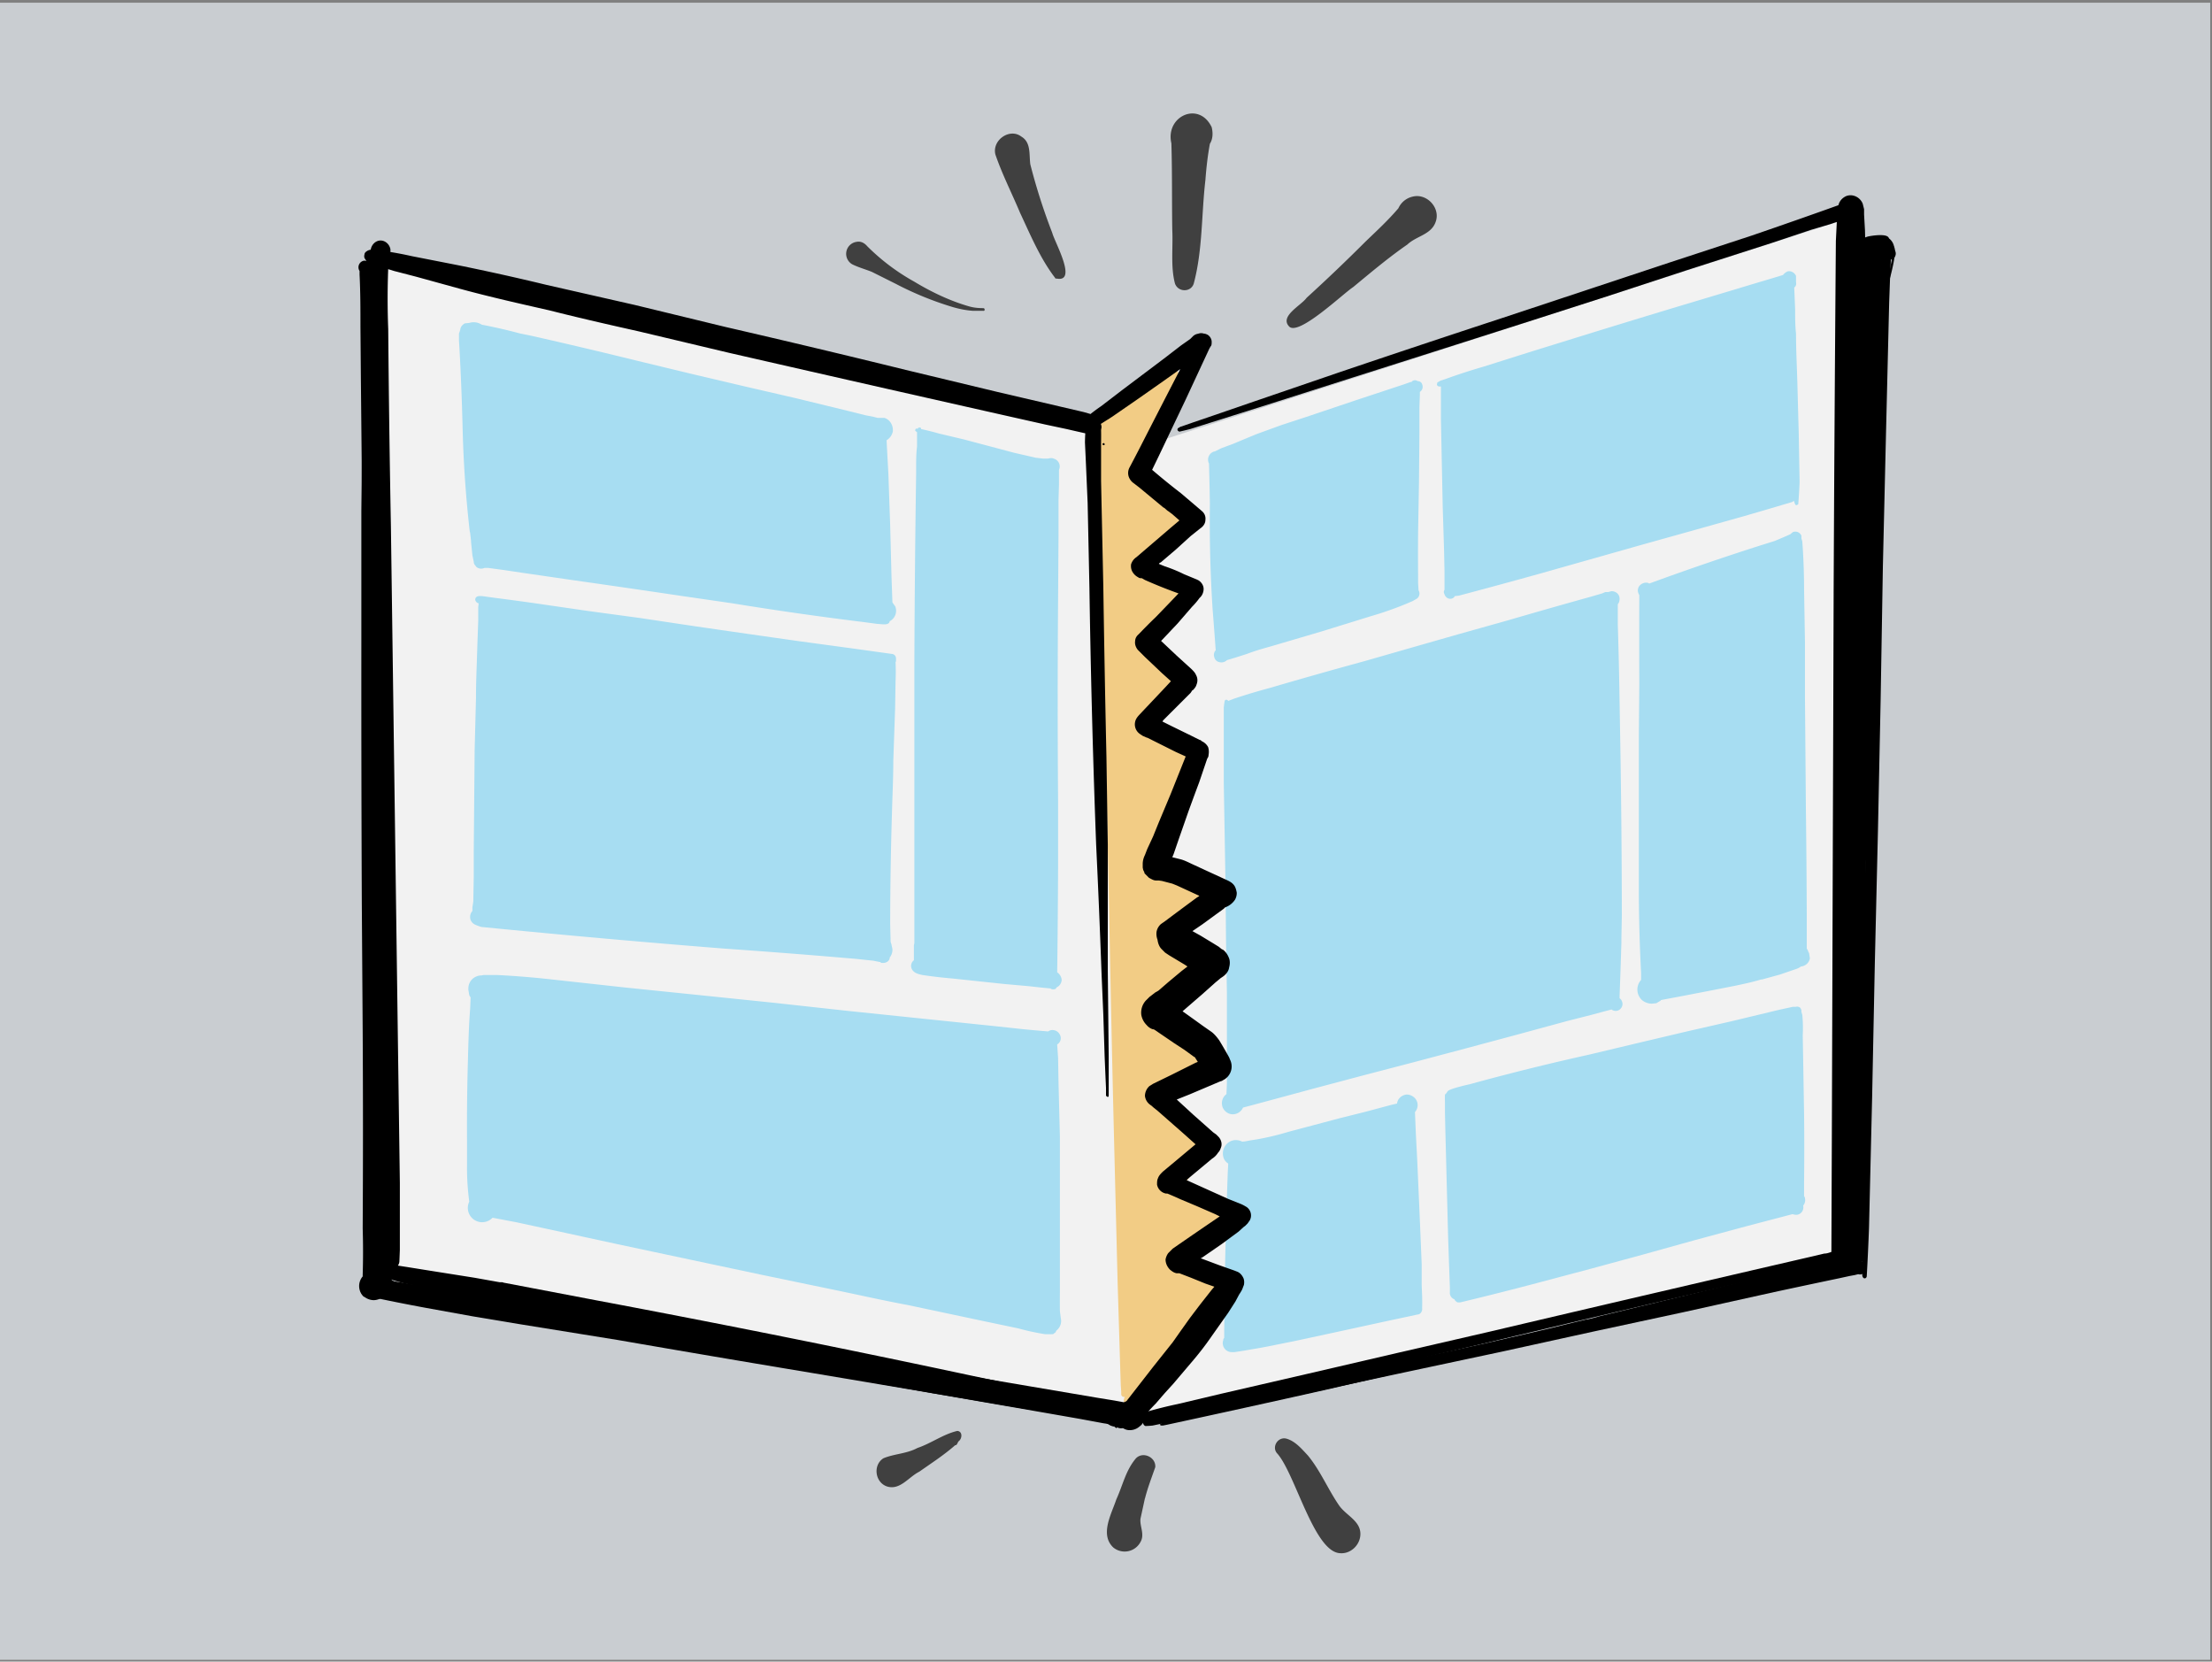 <?xml version="1.0" encoding="UTF-8"?>
<svg xmlns="http://www.w3.org/2000/svg" fill="none" viewBox="0 0 494 371">
  <rect x="0" y="0" width="494" height="371" fill="#808080" stroke="none"/>
  <g clip-path="url(#a)">
    <path fill="#C9CDD1" d="M0 .6h493.6v370H0z"></path>
    <path fill="#F2F2F2" d="m411.1 49.3 2.4 230.2-157.8 38.3-167.1-31.3-3.3-226.6 159.4 33.9 22.8-15-8.4 19.6 152-49.1Z"></path>
    <path fill="#A7DDF2" d="M200 135.6a2.6 2.6 0 0 1-1.3 3.1l-.1.3c-.2.3-.6.4-1 .4h-.4l-1.3-.1-3-.4a762.8 762.8 0 0 1-29.4-4.2l-11.7-1.7a3833.7 3833.7 0 0 0-23.4-3.4l-11.7-1.7-4-.6-3.7-.5h-.8a1.7 1.7 0 0 1-1.8-.2l-.3-.4c-.2-.2-.3-.5-.3-.8l-.3-1.4-.3-3v-.2l-.2-1.8-.1-.4a258.7 258.7 0 0 1-1.6-23.6 610.6 610.6 0 0 0-.7-17.4l-.1-1.6v-1.5l.3-.9v-.1c.1-.6.5-1 1-1.3l1-.1a3.3 3.3 0 0 1 2.8.4 117.2 117.2 0 0 1 8.7 2l2.5.5a1280.5 1280.5 0 0 1 23.7 5.6l11.6 2.8 11.9 2.8 11.7 2.7 11.5 2.8 4 1 2 .4.8.2h1.5c1.3.4 2 1.7 1.9 3a3 3 0 0 1-1.4 2l.1 2 .3 5.5.4 11.5.3 11.6.2 5.6.7 1Zm36.1 81.5c.6.4 1 1.1 1 1.8a2 2 0 0 1-1.2 1.6c0 .3-.3.4-.7.4a.8.8 0 0 1-.6-.2l-2.1-.2-2.7-.3-5.6-.5-11.3-1.2a109.2 109.2 0 0 1-6.9-.8c-1-.2-2-.5-2.4-1.4a1.6 1.6 0 0 1 .5-1.9V211l.1-.4v-61.4a3841.2 3841.2 0 0 1 .4-43.6v-1.3c0-1.5 0-3 .2-4.6v-3.2l-.4-.3c0-.2 0-.4.2-.5h.4v-.1c.2-.2.5-.2.7 0v.2a63 63 0 0 1 4 1l5.5 1.3 11.3 3 4.8 1.1 1.7.2h1c.4-.1.9-.2 1.3 0a1.8 1.8 0 0 1 1.2 2.5v3.3l-.1 3.4v7.6l-.1 14.8a2951.4 2951.4 0 0 0 0 44.8v15a2662 2662 0 0 1-.2 23.3ZM200 147.8a48 48 0 0 1 0 4.4l-.1 6-.4 11.7c0 3.9-.2 7.8-.3 11.6a846.8 846.8 0 0 0-.4 24.8l.1 4 .2.6v.1l.2.9a2.8 2.8 0 0 1-.6 1.9c0 .7-.7 1.2-1.4 1.2h-.2c-.2 0-.4 0-.5-.2h-.1l-1.5-.3-1-.1-2.8-.3-5.9-.5a1816 1816 0 0 0-23.6-1.8 2745.8 2745.8 0 0 1-53.9-4.8c-.4 0-.8-.2-1.1-.3l-.5-.2a2 2 0 0 1-1.1-1.1 2 2 0 0 1 .4-2v-.8l.2-1.3.1-5.5v-5.5l.1-11.4.1-11.4.3-11.7c0-3.9.2-7.7.3-11.6l.2-5.6v-3l.1-.9c-.2 0-.5-.2-.6-.4a.7.7 0 0 1 .1-1c.4-.3 1-.2 1.3-.2l2.9.4a605.8 605.8 0 0 1 8.9 1.2l11.7 1.7L143 138l12 1.8a5181.5 5181.5 0 0 0 23.7 3.4l11.8 1.6 4.3.6 4.3.6a1 1 0 0 1 1 1v.7Zm35.9 82.4c.6.3 1 1 1 1.6 0 .6-.3 1.1-.8 1.4v.1l.2 2.9.1 5.7.3 11.8v34.9a231.7 231.7 0 0 0 0 4.1l.2 1.6a2.7 2.7 0 0 1-1 2.8c-.1.3-.2.5-.5.6-.1.2-.3.2-.5.2a3 3 0 0 1-.5 0h-1a54.3 54.3 0 0 1-6-1.3l-8.1-1.7-16.5-3.5c-5.4-1-10.7-2.2-16-3.3l-16.4-3.4-16.5-3.5-16-3.4a38942.7 38942.7 0 0 0-22.6-4.9l-5.3-1a3.2 3.2 0 0 1-5.2-3.6 56 56 0 0 1-.5-8v-5.7a507.4 507.4 0 0 1 .2-17.9c.1-3.8.2-7.7.5-11.5l.1-2.5a3 3 0 0 1-.3-.5l-.2-1.2v-.4a2.9 2.9 0 0 1 1-2.1 3 3 0 0 1 1.8-.7h.1l.5-.1h3a198.8 198.8 0 0 1 12.3 1l16.4 1.8 16.6 1.7 16.5 1.7 16.4 1.8 16.4 1.7 16.4 1.7 6.5.7a394.1 394.1 0 0 0 5.6.5c.5-.4 1.2-.4 1.8-.1Zm81.7 59.2a46.1 46.1 0 0 1 0 2.7c.1.7-.4 1.4-1 1.4l-2.3.5a853.8 853.8 0 0 0-7 1.5l-9.2 2-9.3 2c-3.1.6-6.2 1.3-9.4 1.8a87.4 87.4 0 0 1-3.7.6h-.6a2 2 0 0 1-1.9-2.7v-.2l.2-.3v-2l.1-5.6v-6l.1-2.7v-.3a1552.9 1552.9 0 0 1 .6-20.5l.1-1.8c-.5-.3-1-.9-1.1-1.5a3 3 0 0 1 1.9-3.6 3 3 0 0 1 2.3.2c.7 0 1.3-.2 2-.3l1.3-.2a61.5 61.5 0 0 0 7.1-1.7l11.3-3 6-1.5 5.6-1.5 1.3-.3c.1-1 .9-1.8 2-2 1-.1 2.2.6 2.5 1.7a2.3 2.3 0 0 1-.5 2.2l.2 4.9.3 5.7a6332.5 6332.5 0 0 1 1 23.3v4.7l.1 2.5Zm85.4-22.2a2 2 0 0 1-.3 2c.2 1-.4 1.8-1.2 2-.4.1-.8 0-1.2-.1l-10.3 2.7-11.5 3.1-11.5 3.2-11.4 3.1-11.3 3a719.6 719.6 0 0 1-18.2 4.6h-.5c-.2 0-.4-.2-.5-.3a1 1 0 0 1-.3-.4 1.5 1.5 0 0 1-1-1.6v-1l-.2-5.5-.2-5.9-.3-11.6-.3-11.6-.1-4.4v-2.4a20 20 0 0 1 0-1.7l.3-.3.2-.3c.1-.2.4-.4.7-.5l.5-.2a41.2 41.2 0 0 1 3.8-1 548 548 0 0 1 26.6-6.6l10.5-2.5 11-2.6 10.5-2.4 10.4-2.5 3.2-.7h.7c.3-.1.8 0 1 .3l.2.4v.4l.2.7a30 30 0 0 1 .1 4.6l.1 5.6.2 11.9a659 659 0 0 1 0 15.2v3.2Zm-40.7-43.4c.2.7-.2 1.5-.9 1.8a1.5 1.5 0 0 1-1.5-.2l-1.9.5-2.6.7-5.5 1.4-11.4 3.1-11.2 3-11.3 3-11.5 3-11.3 3-11.1 3a577.6 577.6 0 0 1-4.5 1.2 2.5 2.5 0 0 1-2.3 1.5c-1.2 0-2.3-1-2.4-2.2a2.5 2.5 0 0 1 1-2.3l.1-2.4v-20.3l-.2-11.7-.1-11.8-.2-11.8-.2-11.6V158a26.4 26.4 0 0 1 .2-1.5c.2-.4.6-.3.8 0l1.3-.5a138 138 0 0 1 8-2.4 1213.7 1213.7 0 0 1 21.2-6l10.8-3.1 10.5-3 10.7-3a1477.4 1477.4 0 0 1 18.6-5.3l2.4-.7.7-.3h.6l.8-.2c1 0 1.8.7 1.8 1.7 0 .4-.1.9-.4 1.2v4.6a1029.2 1029.2 0 0 1 .4 17.4l.2 11.8a2449.8 2449.8 0 0 1 .3 35.7l-.1 5.2v1l-.2 6.2-.2 5.6v.5c.3.2.5.5.6.9Zm41.7-11.1.2 1.3c-.2 1-1 1.7-2 1.8a4 4 0 0 1-.9.5l-3.8 1.3-4 1.1h-.2c-2 .6-3.9 1-5.8 1.4l-5.6 1.1-5.7 1.1-5.3 1v.1l-1 .6-1 .1c-.8 0-1.6-.3-2.2-.8a3.2 3.2 0 0 1-.2-4.5v-1.6a362.7 362.7 0 0 1-.5-17.4v-35.5l.1-11.7a2566 2566 0 0 1 0-19.7c-.2-.4-.4-.9-.3-1.3.1-.9 1-1.5 1.8-1.5.2 0 .5 0 .7.2l2.2-.8a623.4 623.4 0 0 1 22.6-7.7l3.2-1a114.8 114.8 0 0 0 3.5-1.5l.6-.5c.8-.3 1.6.1 1.9.8v.6l.2.7.1 1.4a148.8 148.8 0 0 1 .3 9.3l.2 12v12.2l.1 12.2.1 12.3a2775.6 2775.6 0 0 1 .2 24.4v7.1a2.3 2.3 0 0 1 .4.9Zm-2.1-105a144.2 144.2 0 0 1-.3 4.9l-.4.2s-.2 0-.3-.2l-.3-.8a1 1 0 0 1-.4.3l-2.7.8-2.7.8-5.5 1.6-11.4 3.2-11.1 3.1-11.3 3.2-11.3 3.2a1487.8 1487.8 0 0 1-18.4 5l-.9.1c-.2.4-.6.6-1 .6-.6 0-1.1-.4-1.3-1-.2-.4-.2-.7 0-1v-4.1l-.1-4.7-.3-9.7-.2-9.7-.2-9.8v-4a323.8 323.8 0 0 1 0-3v-.4h-.3c-.2 0-.5-.1-.6-.4l.1-.5.7-.4 1.2-.4a134 134 0 0 1 8.3-2.7l11.1-3.5 11.3-3.5a3023.3 3023.3 0 0 1 22.6-6.9l11-3.3 11-3.3c.3-.4.6-.6 1-.8.8-.2 1.6.3 1.9 1V63c.1.5 0 .9-.4 1.2l.2 4.8c0 1.8 0 3.7.2 5.5 0 3.7.2 7.4.3 11l.3 11.1.2 11.1Zm-84.3-21.9c.3.7 0 1.4-.5 1.7v.6l-.1 2.8v5.6l-.1 11.2-.2 11.3a522.6 522.6 0 0 0 0 9.5v1.7l.1 1.6.1.2a1.4 1.4 0 0 1-.7 1.8l-.7.4-1.4.6a76.8 76.8 0 0 1-8 2.8l-11 3.4-11.2 3.3c-1.8.5-3.6 1-5.4 1.7l-2.5.8-2 .6a1.7 1.7 0 0 1-1.2.5c-.8 0-1.4-.4-1.6-1.1-.2-.6-.1-1.2.3-1.6a1052.3 1052.3 0 0 0-.7-9.3 304.1 304.1 0 0 1-.6-23.4 681.9 681.9 0 0 0-.2-9 1.9 1.9 0 0 1 1.2-2.7h.1l1.4-.7 2.7-1a553 553 0 0 1 5.3-2.2l5.5-2 5.5-1.8 11-3.7 10.9-3.6 1.4-.5h.2l.2-.2a1 1 0 0 1 1.2 0c.5 0 .9.3 1 .7Z"></path>
    <path fill="#F2CC85" d="M274.3 268.6c2.3 1.4 2 4.2.2 6-.9 1-2.2 1.7-3.3 2.5-.8.7-1.4 1.6-2.2 2.4a30 30 0 0 1-1.9 1.8l2.8 2.1c1.4 1.3 1.7 3.3 1.8 5 .1 1.2-.3 2.4-.7 3.4l-1 2.3c-.5 1.4-.9 2.8-1.7 4a4.3 4.3 0 0 1-5.6 1.4 112.7 112.7 0 0 0-3 3.7c.3.2.4.6.1.9l-2.1 2.2c.2.6-.8 1.3-1.5 1.8a22.5 22.5 0 0 0-1.3 1.1l-.8 1c.2.5-.3.8-.7.9l-.4.4h-.1l-.5.8c.4.5-.3 1-.9 1-.6 0-.7-.6-.3-1.4h-.2a.6.6 0 0 1-.6-.6v-.5l-.1-1.5-.1-3-.2-6.7-.4-13.1-.7-28a8349.1 8349.1 0 0 1-1.2-55.1l-.6-27.8-.6-27.5-.6-27.5a3875.8 3875.8 0 0 0-.8-22.3l-.2-.2c-1.5-1.4.4-3.1 1.3-4.3.6-.8 1.4-1.6 2.2-2.3 1-1 2.2-2.2 3.5-3a4 4 0 0 0 1.8-1l1.5-1.3 2.5-2.6c1.1-1.4 2.6-2.7 4.5-1.5 1.7 1.3 1.2 3 .2 4.4l.4.8c0 1.3-1.3 2.2-1.9 3.3-2 4.3-4 8.6-6.3 12.8v.2c-.2 1-.5 2.1 0 3 .6.8 1.4 1.3 2.1 2 .6.4 1 1 1.6 1.5 1 1 2.2 1.9 3.4 2.8l2 1.3c.5.2.8.5 1 1 .5 1.7-1.4 2.6-2.1 4-.7 1-1.2 2.3-2 3.3-.7 1-1.6 1.7-2.5 2.5-.6.7-1 1.5-1.7 2 2 .8 4 1.7 5.7 2.9.7.4 1.5.7 2.1 1.2 1 .8 1 2.3.4 3.4-.6 1.2-1.5 2.3-2.3 3.3-.6.7-1.3 1.4-1.7 2.2l-.8 1.1-1.6 1.5-.9 1.1c1 1.8 2.7 2.9 4 4.3 1 1 2.1 1.6 2.9 2.7 1.1 1.7-.6 3.7-2.3 3.2l-1.2 2.4-.8 1.8c-.6 1.5-1.6 2.8-2.5 4.1 1.4 1 2.8 1.7 4.3 2.3.9.5 1.7 1 2.6 1.3.9.4 1.8.7 2.3 1.5 1 1.5.7 3.5.2 5.2l-.8 2.7-1 3c-.5 1.7-.8 3.6-1.4 5.3-1 2.9-2 5.8-3.2 8.6 1 .9 2 1.7 3.1 2.4l2.5 1.7c1.3.7 2.8 1.3 4 2.3 2 1.8.2 4.7-2.1 4l-1.4 1.9-1.4 1.5a19 19 0 0 0-2.6 3.7c.3 1 1 1.6 1.8 2.2 1.1.8 2.4 1.7 3.3 2.8 1.3 1.8.3 3.6-1 5-.8 1.2-1.8 2.2-2.9 3.1l-1.4 1.6-1.5 1.2c-.2.1-.2.3-.3.5 1.5 1.5 3.3 2.6 4.9 4l2 1.8a35.7 35.7 0 0 1 3.2 3.4c1.4 3-1.1 5.4-3.4 7l-1.8 1.4-2 1.1-1 .9 2.6 2.8c1 1 1.8 2.1 2.7 3.2.6.6 1 1.3 1.5 2 .7 1 1.2 2 1 3.2-.3 1.6-1.7 2.5-2.8 3.6-1 1-1.5 2.3-2.4 3.3l6.2 3.1c1 .6 2.1 1.1 3.1 1.8Z"></path>
    <path fill="#000" d="M263.3 96.3a.4.4 0 0 1-.2-.7l.5-.3.9-.3 2-.7 4.4-1.5 9.3-3.2 18.7-6.4A4067 4067 0 0 1 335.5 71l18.7-6.2 18.7-6.2 18.3-6a1437.4 1437.4 0 0 0 19.7-6.9l1.2-.5a2 2 0 0 1 1.5-.2c.5.2 1 .6 1.2 1.1a2 2 0 0 1 0 1.8 2 2 0 0 1-1.5.9h-.1c-1.5.3-2.9.7-4.3 1.2l-4.4 1.3-9 3-18.7 6-18 5.9-18.7 6a28095.6 28095.6 0 0 1-37.7 12L284.2 90l-18.4 5.8a94.9 94.9 0 0 1-2.5.6Z"></path>
    <path fill="#000" d="M412.7 48.6c0-.1 0-.2.2-.2.1 0 .2 0 .2.2l-.2.2-.2-.2Z"></path>
    <path fill="#000" d="m409 279.4.1-25 .1-29.9.1-30.9.1-29.7.1-31.4a23870.6 23870.6 0 0 1 .5-78.7l.3-6.1v-1l.4-1.3a3 3 0 0 1 1.2-1.4c.6-.4 1.4-.5 2.1-.3a3 3 0 0 1 2 1.8l.3 1.2v1.2l.2 3.5a637.3 637.3 0 0 1 .2 21.8 9387.4 9387.4 0 0 1 0 61.2v144.9a3.8 3.8 0 0 1-3.8 3.8c-2.1 0-3.9-1.7-3.9-3.7Z"></path>
    <path fill="#000" d="M254.5 317.5a1 1 0 0 1-.4-.3.9.9 0 0 1-.2-.8c.1-.3.4-.6.8-.7l1.1-.4a98 98 0 0 1 7.2-1.8l9.7-2.3 19.5-4.5 19.8-4.6 20.4-4.7a18606.8 18606.8 0 0 1 72.9-17l2.1-.5c.6 0 1.1-.2 1.7-.4.2-.2.6-.2.9-.2.4 0 .8.4.9.9.1.4 0 1-.4 1.2-.3.2-.6.3-1 .2l-4.3 1-4.6 1-10 2.4a7265.2 7265.2 0 0 0-59.3 14l-19.3 4.5-20 4.7-19.8 4.7a2019 2019 0 0 1-17.1 3.7h-.6ZM242.6 96.8a542.1 542.1 0 0 1-4.4-1l-4.7-1a17148.9 17148.9 0 0 1-70.6-16L142.7 74c-6.7-1.5-13.3-3-20-4.7-6.6-1.5-13.3-3-19.9-4.8L93 61.8l-5-1.3-2.2-.7-2.4-.7c-.7-.2-1.5-.5-1.8-1.2-.3-.3-.3-.7-.2-1.1 0-.3.3-.6.5-.7.4-.3 1-.4 1.5-.4l1.3.2a81.9 81.9 0 0 1 7.3 1.3l10.2 2a538.6 538.6 0 0 1 19.8 4.4l19.8 4.5L162 73a2794.9 2794.9 0 0 1 40.3 9.6l20.4 4.9L242 92l1.4.4c.5.2.9.5 1.2.9.3.5.4 1.1.3 1.7a2.3 2.3 0 0 1-2.4 1.8Z"></path>
    <path fill="#000" d="M87.7 283.2a.8.8 0 0 1-.4-.3l-.1-.2-.2-.3-.2-.7-.1-1-.2-3.4-.2-7.6-.2-14.3-.4-29.2a12276 12276 0 0 1-1-88.2l-.4-29.4a4406 4406 0 0 0-.9-49l-.3-2.5-.3-1.4c.2-1.1 1.1-2 2.2-2 1 0 2 .8 2.2 2 0 .4 0 .9-.2 1.3l-.3 2.9a175.5 175.5 0 0 0 0 13.6 4222.3 4222.3 0 0 0 .6 44l.4 29.2.4 29.5.4 29.5.4 29.5.4 28.9v15l-.1 2.5c0 .4-.2.8-.4 1.1l-.3.3-.3.2c0 .1 0 .3-.2.3a.3.3 0 0 1-.3-.3Z"></path>
    <path fill="#000" d="M81.3 289.6a3.3 3.3 0 0 1-.3-4.6v-.4a168.1 168.1 0 0 0 0-10.3 3881.7 3881.7 0 0 0 0-43.7l-.2-29.3a11359.7 11359.7 0 0 1-.1-58.5V114l.3-28.4.1-13.4v-6.5a168.1 168.1 0 0 1 .3-4.4c0-.3 0-.6.2-.8.2-.2.5-.1.7 0l.2.7.2 1.6V66l.3 7 .3 14 .3 14.3.3 14.2.2 13v.5l.1 7.4.2 14.6.3 29.6a22877.3 22877.3 0 0 1 1 93.7v1.3a875.3 875.3 0 0 0 .2 9.1v.2c.4.5.7 1.2.8 1.9a3.3 3.3 0 0 1-3.2 3.5c-.8 0-1.6-.3-2.2-.8Z"></path>
    <path fill="#000" d="M251.9 319.3c-.7-.1-1.3-.5-1.8-1l-3.6-.5-5.4-1a15900.8 15900.8 0 0 0-32.2-5.6l-22.4-4-21.3-3.8-21.8-3.8-22.1-4-21.4-3.9-8.2-1.5a228.7 228.7 0 0 1-7.1-1.6l-.5-.1-.5-.4c-.3-.2-.5-.7-.5-1.1.1-.5.5-.9 1-1 .4-.1.8-.2 1.2-.1a41 41 0 0 1 4.1.4l5.7 1c3.7.5 7.3 1 11 1.7l21.5 3.5c7.2 1.2 14.5 2.3 21.7 3.6l21.9 3.6 22.3 3.7L215 307a50698.7 50698.7 0 0 1 30.1 5.1l3.7.6 2.2.4a3.2 3.2 0 0 1 4.1 1.2l.4.7a2.9 2.9 0 0 1-1 3.5 3.3 3.3 0 0 1-2.6.8Z"></path>
    <path fill="#000" d="M251 318a2.7 2.7 0 0 1-.9-3.6 3 3 0 0 1 1-1l.2-.2 2.8-3.6 3.5-4.5 4.3-5.4 1.9-2.7 2-2.8 2.2-2.9 2.6-3.3.6-.7-2-.7-3.2-1.3-2.6-1h-.6c-.6-.1-1-.4-1.5-.8-.6-.6-1-1.4-1-2.3.1-.5.3-1 .6-1.4l1-1a1215.8 1215.8 0 0 1 10.5-7.2l-1-.5-3.9-1.7-3.8-1.6-1.8-.8-1.2-.5h-.3a2.5 2.5 0 0 1-2-2c0-.5 0-1 .2-1.4.2-.6.6-1 1.1-1.5l3.6-3 3.7-3.1-2.8-2.5-5.7-5-1-.8-.2-.2-.4-.3a2.8 2.8 0 0 1-1.2-2 3 3 0 0 1 1-2.2l.8-.5 4.1-2 5.4-2.7.5-.2a32 32 0 0 0-.7-1.1h-.1l-2.2-1.6-2.3-1.5-4.4-3-.3-.1h-.1a3 3 0 0 1-1.3-.9c-.6-.6-1-1.3-1.2-2.2a4 4 0 0 1 1-3.3l.8-.8 1.3-1 .7-.4 2.2-1.9 3-2.5 1.3-1-.6-.4-3.5-2.1-.6-.4-.3-.2-.8-.8c-.5-.5-.8-1.3-.9-2.1-.2-.5-.3-1.2-.2-1.8a3 3 0 0 1 1-1.7l1-.7a818.4 818.4 0 0 1 7-5.2l.5-.3v-.1l-5-2.3-1-.4-2.3-.6-.7-.1h-.6c-.6 0-1-.3-1.6-.6l-1-1c0-.3-.2-.5-.3-.8l-.1-.5v-.8c0-.7.2-1.4.5-2l.5-1.3 1.3-2.8 1.3-3.2 2.6-6.2 2.6-6.5.8-2-2.2-1-6.4-3.2h-.1l-.9-.4-.6-.4a2.6 2.6 0 0 1-1.1-2.7c.2-1 1-1.6 1.6-2.3l1.8-1.9 3.4-3.6 1.2-1.3-2-1.8-3.8-3.6-1-1-.6-.6c-.4-.5-.7-1.2-.6-1.9 0-.5.2-1 .6-1.4l.6-.6a106.2 106.2 0 0 1 3.4-3.4l2.8-2.9 2.3-2.4a106.3 106.3 0 0 1-7.5-3l-.7-.4c-.3 0-.6 0-.8-.2a3 3 0 0 1-1-.8c-.5-.6-.7-1.3-.6-2.1a3 3 0 0 1 1.2-1.6l3.5-3 4.2-3.6 1.9-1.6-1.6-1.4-.8-.6-.3-.2-.7-.6-.2-.1-5.3-4.4-1.3-1a3 3 0 0 1-1.1-1.4 2.6 2.6 0 0 1 .2-2.2l1-1.9 1.4-2.7a3482.4 3482.4 0 0 1 8.9-17.3l-3.8 2.7-5.7 4-5.8 4-1.9 1.2c-.3.2-.7.5-1 .4h-.2l-.2.1-1.3 1.1c-.2.2-.5-.1-.3-.3l.6-.4.9-.7.2-.2c0-.2 0-.4.2-.6l.4-.5.7-.6 2.6-2.3 5.4-4.5 10.4-8.7 2-1.6.6-.5 1-.5c.4 0 .8 0 1.2.2.6.3 1 1 1 1.6 0 .4 0 .8-.2 1l-.3.5-5.3 11.4-6 12.6-1.5 3.1a154.6 154.6 0 0 0 6.4 5.2 1166.8 1166.8 0 0 1 4.7 4c.6.5.9 1.2.8 2 0 .7-.4 1.3-.9 1.7l-.4.3-2 1.6-3.3 3-3.4 2.9c-.2 0-.3.2-.4.3l1.2.5c1.5.5 3 1.1 4.4 1.8l2.9 1.2.4.2c.6.4 1.1 1.1 1.1 1.9 0 .7-.3 1.5-.9 2a15.9 15.9 0 0 1-1.7 2l-3.2 3.7-3.4 3.6-.3.3 3.5 3.3 3.3 3c.4.4.8.8 1 1.3.4.7.4 1.5.1 2.2-.1.4-.4.8-.8 1.2h-.1l-.4.6-1 1-2.6 2.6-2.5 2.5-.2.3 2 1 4.3 2.1 2 1c.2 0 .4.2.5.3a3 3 0 0 1 1.4 1.3c.2.6.2 1.2.1 1.8 0 .3-.1.5-.3.8l-1.8 5.3a555 555 0 0 0-2.4 6.5l-2.2 6.3-1.1 3.2-.3.7 2 .5c1 .3 1.9.8 2.8 1.2l2.6 1.2 5 2.3c.6.3 1.1.6 1.5 1.2.3.5.4 1 .5 1.5a3 3 0 0 1-.4 1.6 4.4 4.4 0 0 1-2.2 1.7l-.3.3-4.8 3.5-2.2 1.5 1.8 1 2.8 1.7 1.3.8.6.5.4.2c.6.5 1 1.1 1.3 1.9.2.6.2 1.3 0 2-.1.9-.8 1.7-1.6 2.2l-.3.2-1.2 1-2.8 2.5-3 2.6-1.5 1.3 2.1 1.5 2.5 1.8a610 610 0 0 1 2 1.4c.6.5 1.1 1.1 1.6 1.8l.6 1a107.1 107.1 0 0 1 1.6 2.8l.2.5a3.4 3.4 0 0 1-1.6 4.6c-.2.2-.5.2-.7.3l-6.6 2.8-3 1.2 3.7 3.4 4.4 3.9.7.5.6.6c.6.7.8 1.7.4 2.5-.1.4-.4.8-.6 1a4 4 0 0 1-1.3 1.3l-2.4 2-3 2.5-.3.3 9.3 4.2 3 1.2.4.2.7.4a2.3 2.3 0 0 1 .7 3l-.5.7-.5.5-.4.3-1.1 1-3.8 2.8-4.2 2.9-.5.3h.2l4 1.5 3.4 1.2.5.2c.6.2 1.1.7 1.4 1.3.3.5.3 1.2.2 1.7l-.2.5a4 4 0 0 1-.4.9l-.5.8-.8 1.5-1.6 2.5-3.6 5.1a68.6 68.6 0 0 1-4.2 5.5L262 309l-2 2.2-1.9 2.2c-1 1-2 2.1-2.8 3.2l-.1.1a2.8 2.8 0 0 1-2.5 1.7c-.6 0-1.2-.1-1.7-.4Zm4.8.4a.8.8 0 0 1-.3-1.3l.9-.4 1.2-.3 2.3-.6 5-1 9.4-2.2 9.1-2A1956.8 1956.8 0 0 1 313 304l20-4.3 20.5-4.5 20-4.3 20.1-4.3 19.5-4.3 1.3-.3c.3-.2.5-.3.8-.3.7-.2 1.4.3 1.6 1 .2.7-.1 1.4-.8 1.7-.3.2-.7.2-1 .1l-.8.2-1.1.2-2.3.5a2874.7 2874.7 0 0 0-14.6 3.1l-20.3 4.5-20 4.3-20.5 4.5-20.2 4.3a5871 5871 0 0 0-29.6 6.4l-9.1 1.8-9.6 2-4.7 1-4.8 1a20.3 20.3 0 0 1-1.5.1Z"></path>
    <path fill="#000" d="M416.3 285.4c-.2 0-.3-.3-.4-.5v-1.3a124.6 124.6 0 0 1-.1-10.6 2440 2440 0 0 1 .4-44.3l.3-29.4.3-30 .4-29a9691.8 9691.8 0 0 0 .6-59.3V57.6a3 3 0 1 1 4.5 0l-.2 4.5-.2 5.5-.7 29-.7 29.8-.5 29.8-.6 29.2-.7 29.7-.6 29.8-.7 29.3a541.5 541.5 0 0 1-.5 10.7c0 .2-.1.4-.3.5a.4.4 0 0 1-.3 0Z"></path>
    <path fill="#000" d="M416.8 57.1c-.3 0-.8 0-1-.5 0-.3.1-.7.5-.8l1-.1c.4 0 .7.3.6.6.4 0 1-.3 1.1.2.1.2 0 .4-.3.4a4 4 0 0 1-1.9.2Z"></path>
    <path fill="#000" d="M417 56.5a.9.9 0 0 1-.5-.5h-.9c-.4-.1-.4-.8 0-1 .4 0 .8 0 1.2-.2.5-.6 1.3-.6 2-.6h1.8c.6-.1.8.8.2 1l-2.3.5c.2.4-.2.7-.6.5-.2.3-.6.4-1 .3Z"></path>
    <path fill="#000" d="M416.4 68.4c-.4-.1 0-.7 0-1l.3-2.2c.4-2.8 1-5.7 1-8.6-1-.2-1.2-1-.2-1.4.2-.3.6-.3.8 0l.1.8 1 .6c.3 0 .4.2.3.4-.2.6-.9-.1-1.3-.2-.1 3.1-.7 6.2-1.2 9.3l-.4 2c0 .2-.2.3-.4.3Z"></path>
    <path fill="#000" d="M417.6 61.8c0-.2.2-.5.4-.5.3 0 .5.2.5.4 0 .3-.2.5-.4.5a.4.4 0 0 1-.5-.4Z"></path>
    <path fill="#000" d="M416 82.4c-.5-.1-.4-.7-.4-1l.2-2.5.6-7.3c-.5-.2-.2-.8-.2-1.2l.2-2.3-1 2.6c0 .2-.2.3-.4.3a.4.4 0 0 1-.3-.5c.9-3.8 1.7-7.7 1.7-11.6-.9.3.2-1.7.3-2 .2-.2.3-.7.6-.6 0 0 .1.1 0 .2 0 .4-.2.8-.4 1.2l1-1c0-.4.2-.7.6-.7l.5-.1c.3 0 .5.3.5.6.3 0 .6.2.5.4.6 1 .8 2.7-.2 3.4 0 .9-.2 1.7-.4 2.5-.2.7-.5 2-1.5 1.7l-.6 6.8a137 137 0 0 1-.7 10.8c0 .3-.4.4-.7.3Zm1-21.5v-.6c.2-.5.2-1 .2-1.4 0-.2.1-.5.3-.6l.2-1-.7 1v2.5Zm2.1-.8.2-.4.5.1c.5-.7.5-2-.1-2.7h-.2c-.1 1-.4 2-.4 3Z"></path>
    <path fill="#000" d="m417.3 56.8-2.4-.3c-1.5-.4-1.1-2.6.4-2.4l2.2.2c.4 0 .7.3 1 .6.3 0 .5 0 .8.2l.3.1 1 .2c.4 0 .5.5.3.8-.4.3-.9.2-1.3.3-.3.2-.7.2-1 .2h-1.3Z"></path>
    <path fill="#000" d="M421.9 58c-2-.2-7.7-.1-7-3.3-.6 0-.9-1-.3-1.3.3-.3.7-.2 1-.3a19.4 19.4 0 0 1 4.8.6c.4 0 .8.1 1.2.4.3.2.5.7.4 1.1 1.9.2 1.8 2.8-.1 2.8Z"></path>
    <path fill="#000" d="M420.4 55.2c-1.2 0-2.3-.3-3.5-.2-.6.2-1.3 0-1.4-.6-.1-1 1-1.4 1.7-1.6.9-.2 4.2-.7 4.6.3.3 1-1.5 1.2-2.1 1.3-.6.1-1.2 0-1.7.2l2.4.3c.2 0 .2.4 0 .3ZM419.2 73a.2.2 0 0 1-.1-.2l1-3.7 1-4.4a174.3 174.3 0 0 0 1.7-8.5l-.1-.8c-.4-.3-.8-.3-1.1-.6-.2-.2 0-.4.3-.5 0-.1.2-.1.2 0 .1.1 0 .3-.1.3l.9.4c.5.5.2 1.8.2 2.4-.3 2-.8 3.9-1.3 5.8l-1.7 7-.6 2.7s-.2.2-.3.1Z"></path>
    <path fill="#000" d="m417.1 96.2-.2-.2 1.1-7.8 1.1-7.6a252.3 252.3 0 0 0 2-21.8c0-.2.3-.1.3 0 .1 1.5 0 2.8-.1 4.2a299.6 299.6 0 0 1-4.2 33.2Z"></path>
    <path fill="#000" d="M415 193.4c-1 0-1.7-.9-1.6-1.8l.1-3.5c0-9.7 1-19.5 1.4-29.3a1 1 0 0 1-.3-.7l-.2-1.6-.1-5.8c-.8-.5-.6-1.6-.7-2.4V146c-.9 0-1.8-.5-2.1-1.4-.4-.8-.4-1.7-.4-2.5 0-2.4.2-4.7.3-7 .5-7.6 1.3-15.3 1.5-23 0-8.7 1-17.4 2-26l.3-3a221.7 221.7 0 0 1 .5-15.4c.1-1.3 0-2.7.4-4 .2-1 0-2.1 0-3.2 0-.8-.3-1.6-.2-2.4.2-1.3 1.7-1.6 2.6-.7.4.5.4 1.3.5 1.9l.2 1.6c.3.2.5.6.5 1l-.2 4c.2 4.2.1 8.3 0 12.4l-.2 7.4c.1 1 0 2.1-1.2 2.6-.2 3.5-.4 7.1-.3 10.7.1.9 0 1.8.2 2.6.3 1.6.3 3.2.4 4.8.1 5.2 0 10.3-.2 15.5.3 12.5 0 25.1-.2 37.7-.2 7.3-.8 14.7-1 22v7.7c-.1 1-.1 2-.3 2.8-.2.8-1 1.4-1.8 1.3ZM259.3 318.3c-.2 0-.3-.3-.1-.4l.4-.2 1-.4a110 110 0 0 1 7-1.9l9.6-2.4a5365.4 5365.4 0 0 1 37.4-9l2.2-.5h.1l1.2-.4h.2l.7-.2h.4l1.8-.5h.2l15.7-3.7 5.6-1.3 3-.7 5.7-1.4 2.9-.7h.2a30 30 0 0 0 2.7-.7 12004.3 12004.3 0 0 0 55-13.4 1.7 1.7 0 0 1 3 .6c.2.8-.2 1.7-1 2-.5.3-1 .3-1.4 0a57.6 57.6 0 0 0-8.7 1.9 2617 2617 0 0 0-29.2 6.7l-8.5 2-3 .7-2.8.7-3 .7-2.7.6-3 .7-3 .8-19.6 4.6-5.3 1.3a617.2 617.2 0 0 1-2.3.5h-.2l-.7.2-.4.1-.6.2h-.3.1l-2.2.5-2.3.6-19.4 4.5a4356 4356 0 0 1-35 7.7l-1 .2h-.4ZM246.2 99.1l.3-.2.2.2c0 .2 0 .3-.2.3a.3.3 0 0 1-.3-.3Zm.8 145.6v-.8a7.3 7.3 0 0 0 0-.5v-.5l-.1-2.2-.2-4.7-.3-9.5-.4-9.3a2461.2 2461.2 0 0 0-1.2-28.6 2524.2 2524.2 0 0 1-1.5-57.3l-.4-19-.4-9.2-.2-4.3a49.5 49.5 0 0 1 .3-4.7 1.8 1.8 0 0 1 3 0c.2.4.4.8.4 1.3l-.1.6a62.7 62.7 0 0 1 0 2.7v8.7l.1 4.8.4 18.8a5183 5183 0 0 0 .7 38.1l.3 19.5v28.3l.1 9.5.1 9.5v8.7c0 .2 0 .3-.2.3a.3.3 0 0 1-.3-.2Z"></path>
    <path fill="#000" d="M244.8 95.2c-.4-.4.9-1 1.1-1.2a80.7 80.7 0 0 1 2-1l-.1.3-1.7 1-1 .8c0 .2-.2.3-.3.1Z"></path>
    <path fill="#000" d="M243.5 95.8c-.2-.3 0-.6.2-.7l.9-.7 2.7-2.1 1.4-1c.1-.1.3-.1.4 0 .2.2.1.4 0 .5l-4.6 3.5c.2.1 0 .4-.1.5-.3 0-.7.3-.9 0Z"></path>
    <path fill="#000" d="M244.2 95c-.9-.4.8-1.4 1-1.7l2.4-1.6c3.1-2 6.4-3.9 9.6-5.8.3-.1.5.2.2.4-2.8 1.6-5.6 3.2-8.3 5-1.6 1-3.3 2-4.7 3.3.2 0 .5-.1.5.2l-.2.2h-.5Z"></path>
    <path fill="#000" d="M243.5 95.1c-.2-.2 0-.3.2-.4l1.8-1.5a126 126 0 0 1 12.8-8.8c.4-.2.7.3.3.5-4.7 3.2-9.6 6.1-14.1 9.7l.6-.3.2.1v.3l-1.6.5h-.2Z"></path>
    <path fill="#000" d="M244 94.7c-.6-.3.5-.9.7-1.1l3-2.2 11.5-8.1c.5-.3 1 .3.6.7l-14.2 9.7c.1.1 0 .3 0 .4l-1.2.6h-.5Z"></path>
    <path fill="#000" d="M242 95.5c0-.4.6-.5.8-.6a197.6 197.6 0 0 1 19.3-13.6c.3-.2.7 0 .9.2.1.3 0 .6-.3.8a277 277 0 0 0-8.3 5.4l-8.2 5.7c-.5.3-4 2.9-4.1 2Z"></path>
    <path fill="#000" d="M242.7 96.3c-1-.4 1.3-2 1.6-2.4 1-1 2.2-1.9 3.3-2.8 4.1-3.2 8.3-6.3 12.8-9a43 43 0 0 1 4.6-2.5c.4-.2.9 0 1 .4.3.5 0 1-.5 1.1l-3 1.7-4.4 2.6a187 187 0 0 0-13.5 9.5l.7-.5.2.1v.3l-1.9 1.1-.6.4h-.3Z"></path>
    <path fill="#000" d="M242 95a.6.6 0 0 1-.3-.6l.3-.6.5-.5a39.3 39.3 0 0 1 3.4-2.6l4.7-3.6 9.3-7 3.9-3 2-1.4.7-.7a2.4 2.4 0 0 1 .7-.4l.8-.2a2 2 0 0 1 2.2 1.7 2 2 0 0 1-.7 1.8l-.8.6-1 .6-2.4 1.5-4.8 3.1-9.8 6.4-4.3 2.7-2 1.3-1 .6c-.4.2-.7.4-1.1.4h-.2Zm6.8 222.7-4-.6-4.9-.8-10.4-1.9-20.6-3.7a3488.6 3488.6 0 0 1-63-12.1l-20.8-4.3-20.4-4.4-9.6-2.3-5-1.1a60 60 0 0 1-2.4-.7c-.9-.3-1.9-.5-2.4-1.3-.4-.6-.2-1.3.4-1.6.3-.3.8-.4 1.2-.4h1.4l2.6.4 5 .8 10.1 1.6 5.6 1h.6l.3.1 21 4a3472.9 3472.9 0 0 1 83.2 16.7l20.9 4.4 6.6 1.4 3 .7 2.3.6h.6a2 2 0 0 1 1.4 2 2 2 0 0 1-1.8 1.7c-.4 0-.7 0-1-.2Z"></path>
    <path fill="#000" d="M89 287.4c-.1-.2-.4-.4-.7-.5l-1.8-.5c-.3-.2-.3-.5-.1-.7.2-.3.5-.1.8-.1.2 0 .3.2.4.3.6.3 1.4.5 1.9 1 .3.3-.1.7-.4.5Zm160.3 31.5-.2-.2s-.2 0-.2-.2h-.3l-.6-.2-.5-.3a2 2 0 0 1-.5-.3l-1.4-.3-5-.9-5.4-.9-10.9-1.8-21.3-3.6-22-3.7a6115.2 6115.2 0 0 1-43-7.3l-21.7-3.5-10.8-1.8L95 292a445.8 445.8 0 0 1-13-2.6 2 2 0 0 1-1.3-.7.8.8 0 0 1 .2-1.1c.2-.2.5-.3.7-.3H83l2.4.3a231.4 231.4 0 0 1 15.5 2.5l21.5 3.8 21.7 4 21.3 3.6a8312 8312 0 0 1 22 3.9l21.8 3.8 21.4 3.7 8.7 1.6 4.6.8a121.8 121.8 0 0 0 3.8.5h.3a3.6 3.6 0 0 1 .9-.2h1.1c.6-.2 1.1 0 1.5.4a1.7 1.7 0 0 1-.3 2.7 1.8 1.8 0 0 1-1.7 0Z"></path>
    <path fill="#000" d="m86.2 286.2-.1-.2c-.2-.3-.3-.8-.3-1.1l-.1-1.8-.2-3.5-.2-6.8-.5-14-.6-29a8523 8523 0 0 1-.7-58.2c0-10-.2-19.8-.3-29.6 0-9.9-.2-19.7-.3-29.5 0-9.7-.2-19.3-.3-29l-.1-10.8c0-3.6 0-7.3-.2-10.9v-.7H82a1.9 1.9 0 0 1 1.1-3.2c1-.1 1.8.5 2 1.4a1.9 1.9 0 0 1-.5 1.8 55.1 55.1 0 0 0 0 6.2v6.8l.4 14.2.5 29.4.5 28.8.6 29.5a14414.2 14414.2 0 0 1 1.2 87.5l-.1 11.5v5.7l-.1 3a32.6 32.6 0 0 1-.3 2.3c-.2.3-.4.4-.7.4-.2 0-.4 0-.5-.2Z"></path>
    <path fill="#000" d="M81.8 60.3c-.1-.3 0-.7.1-1 0-.2 0-.6.4-.5.2.1 0 .4 0 .6-.1.3-.2.5-.1.8 0 .2-.3.3-.4.1Z"></path>
    <path fill="#000" d="M82.6 288v-1l-.1-3.2-.1-7.2-.3-14.3a5639.3 5639.3 0 0 1-.8-88.4l-.2-29.7a16060.3 16060.3 0 0 0-.5-59L80.5 73c0-3.9 0-7.8-.2-11.7v-.8a1.5 1.5 0 0 1 1-2.3c.8 0 1.5.4 1.7 1.2a1.5 1.5 0 0 1-.2 1.1v2.6a475.3 475.3 0 0 0-.1 10.8v14.2l.1 29.6a20032 20032 0 0 0 .4 89.3 10339.5 10339.5 0 0 1 0 58.2v12.7l-.1 6.5v2.7a23.3 23.3 0 0 1 0 .9l-.3.1c-.1 0-.2 0-.2-.2Z"></path>
    <path fill="#404040" d="M287.9 72.9c-2.2-2.3 2.7-4.7 3.9-6.4 4.5-4.1 8.9-8.3 13.2-12.6 2.5-2.4 5-4.7 7.3-7.4a4.6 4.6 0 0 1 3.2-2.6c3.2-.8 6.3 2.6 5.1 5.7-1 2.8-4.3 3.1-6.3 5-4.2 2.9-8.1 6.2-12.1 9.5-2.3 1.5-12.2 11-14.3 8.8Zm-25.5-9.6c-1-3.8-.4-8-.6-12-.1-6.4 0-12.9-.2-19.3-1.4-6.1 6.2-9.5 9-3.6.3 1.2.3 2.6-.4 3.7-.5 2.7-.8 5.4-1 8.1-.9 7.7-.6 15.6-2.6 23.1-.6 2-3.5 2-4.2 0Zm-26.5-1.1c-.2 0-.2 0-.3-.2-3.3-4.3-5.5-9.6-7.8-14.5-1.8-4.3-4-8.6-5.5-13-.8-3.2 3.2-6 5.8-4 2.2 1.3 1.7 4 2 6.2A134.3 134.3 0 0 0 235 52c.5 2 5.7 11.1 1 10.2Zm-16.3 7.2h-2.3c-1.5-.1-3-.4-4.4-.8a72.2 72.2 0 0 1-12.8-5.2l-5.4-2.7c-1.5-.6-3-1-4.4-1.7a2.7 2.7 0 0 1 1-5c1-.2 1.8.3 2.4 1a47.4 47.4 0 0 0 10.5 7.9c3.8 2.3 8 4.3 12.2 5.5 1 .3 2.1.4 3.2.4.4 0 .4.7 0 .6Zm-21.5 262.5c-2.7-.9-3.2-4.8-.8-6.3 2.4-1 5.2-1 7.6-2.3 3-1 5.8-3.1 8.9-3.8 1.2.1 1.1 1.7.3 2.3-.3.3-.3.9-.8.9-2.5 2.2-5.3 4-8 5.9-2.4 1.2-4.3 4.2-7.2 3.3Zm50.5 13.6c-3-2.9-.4-7.4.7-10.7 1.5-3.3 2.1-6.5 4.4-9.2 1.6-1.6 4.5-.2 4.3 2-.8 2.3-1.7 4.6-2.3 7v-.1l-1 4.6c-.2 1.7 1 3.5 0 5.2a4 4 0 0 1-6.1 1.2Zm50.7 1.3c-5.8-.2-10-17.6-14-22.2-1.4-1.4 0-3.8 1.9-3.4 2 .5 3.5 2.3 4.9 3.8 2.8 3.4 4.5 7.6 7 11.2 1.5 2.1 4.5 3.3 4.7 6 .2 2.5-2 4.8-4.5 4.6Z"></path>
  </g>
  <defs>
    <clipPath id="a">
      <path fill="#fff" d="M0 .6h493.6v370H0z"></path>
    </clipPath>
  </defs>
</svg>
